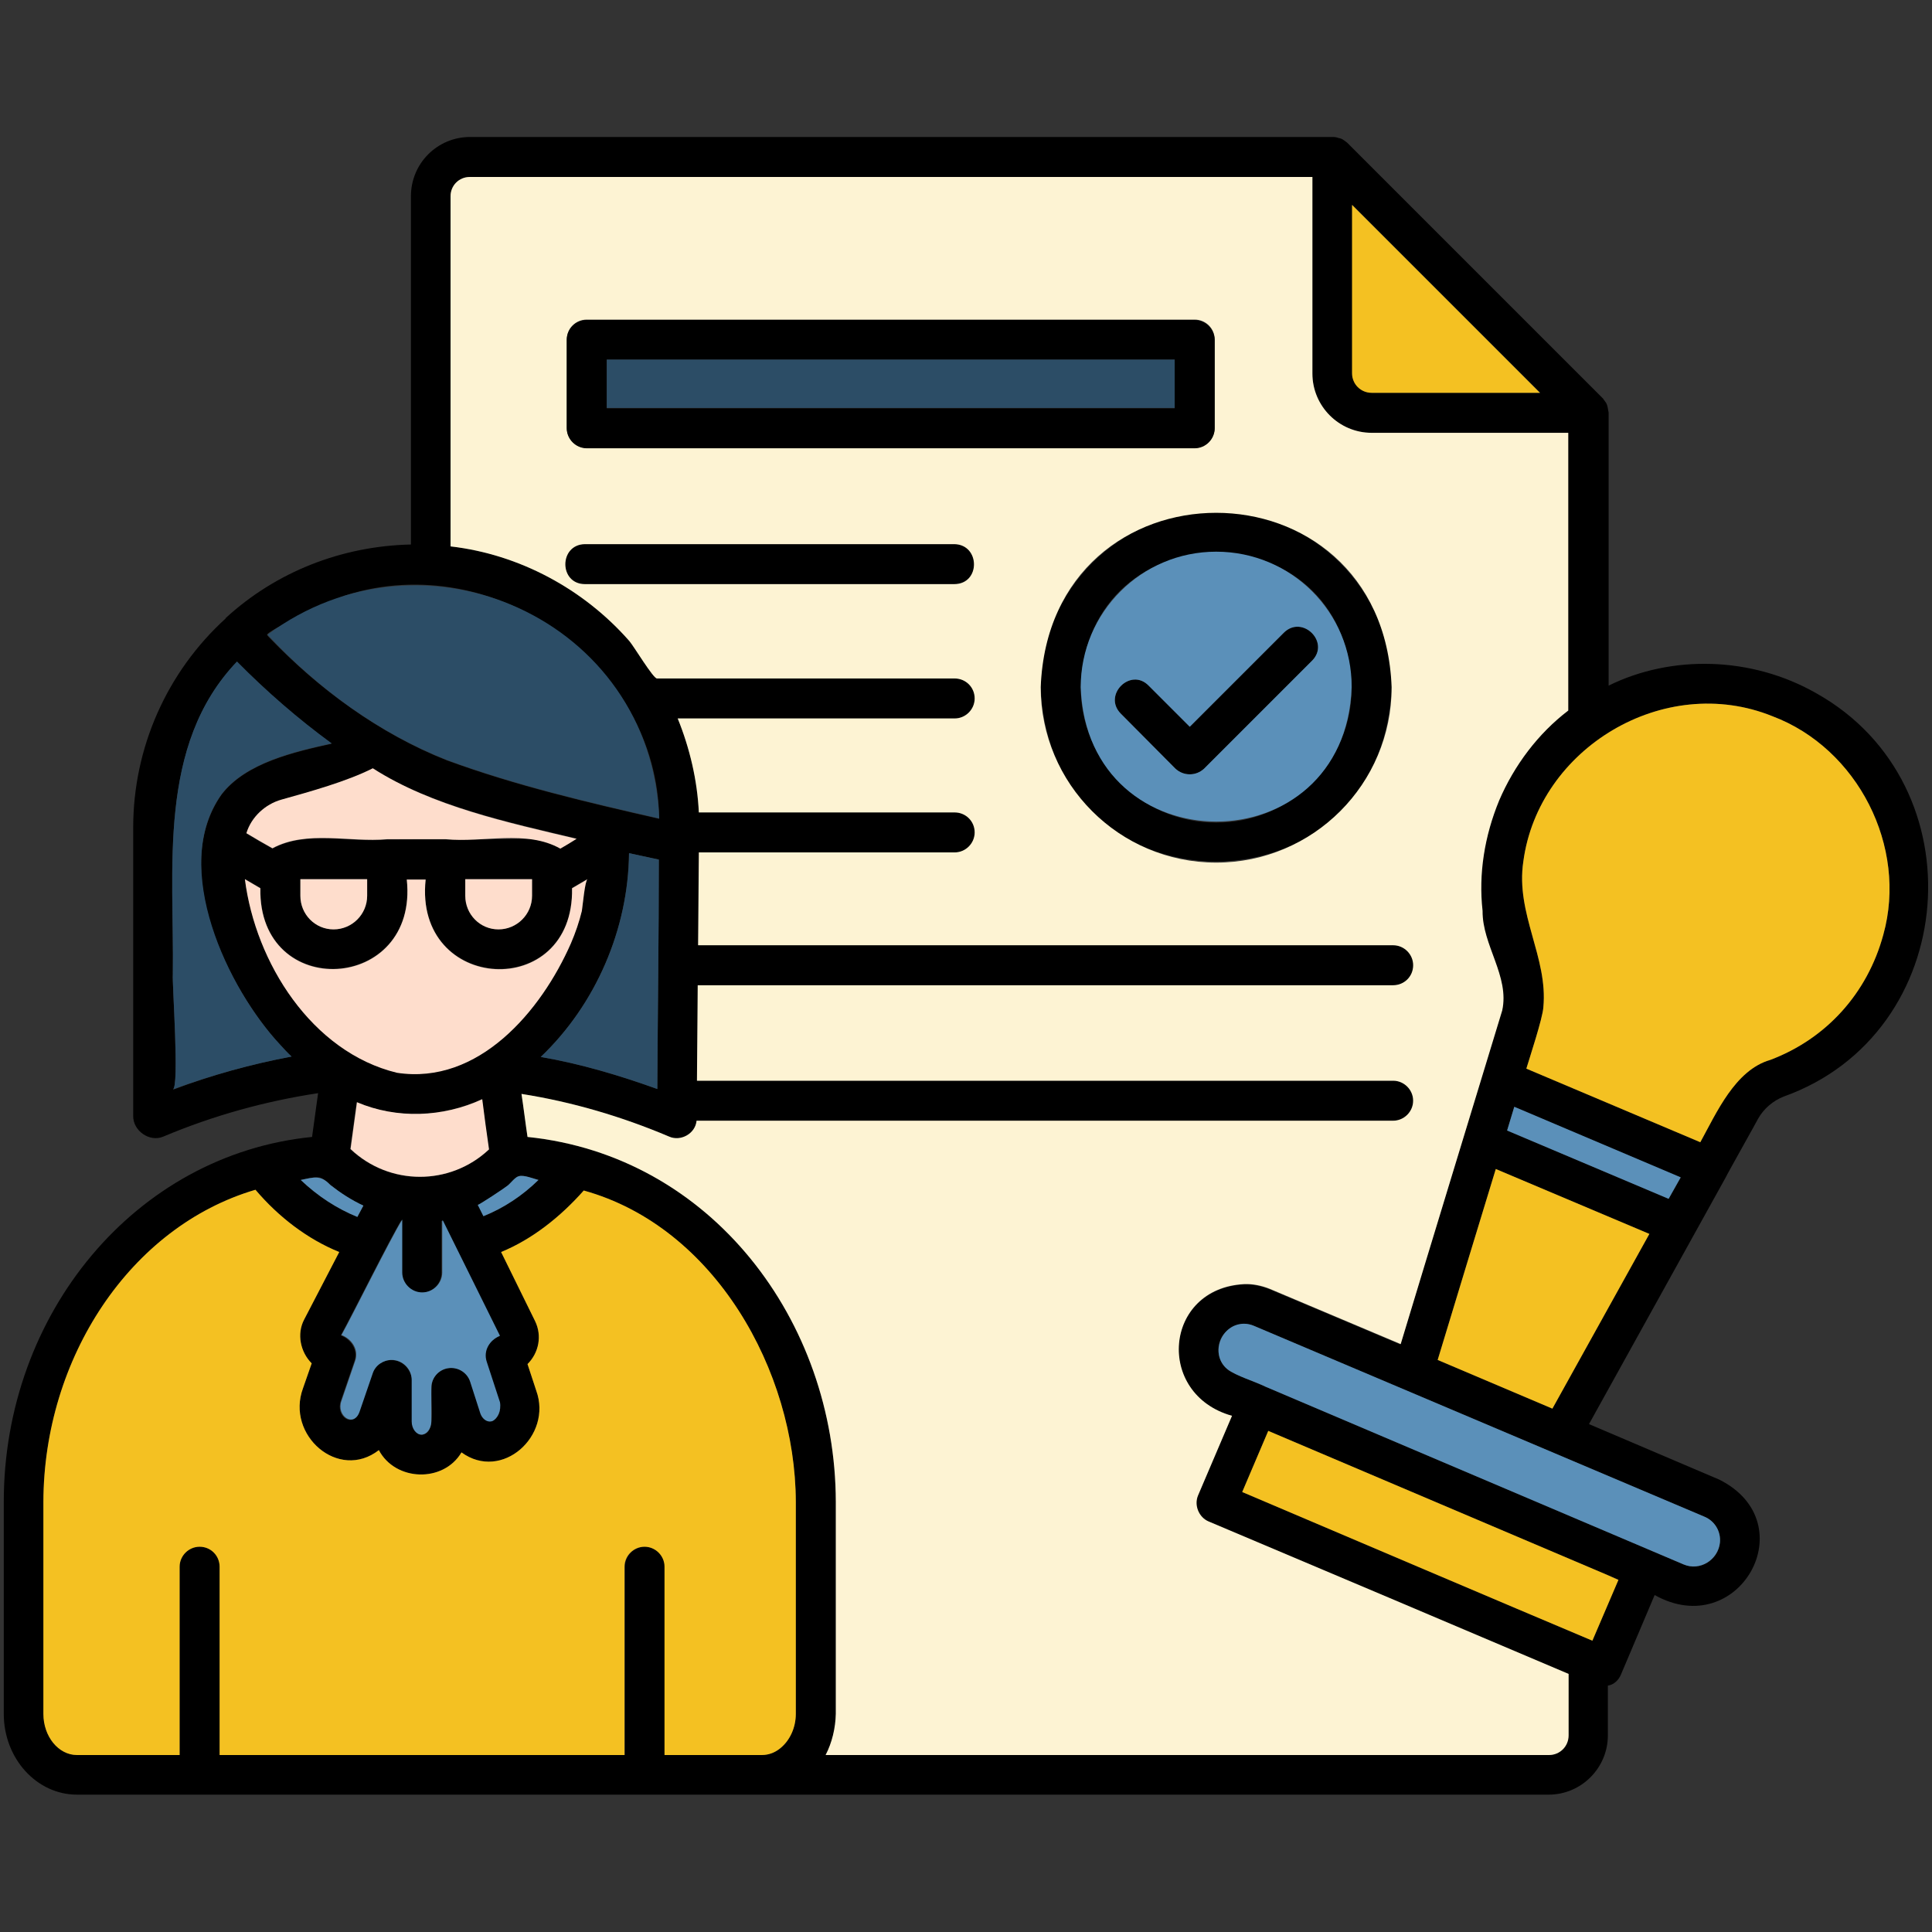 <svg id="Layer_1" enable-background="new 0 0 512 512" viewBox="0 0 512 512" xmlns="http://www.w3.org/2000/svg"><rect x="0" y="0" width="512" height="512" fill="#333333" stroke="none"/><g><g><path d="m258.2 149.5c0 3-2.3 5.3-5.3 5.3h-97.9c-3 0-5.3-2.3-5.3-5.3 0-2.9 2.3-5.3 5.3-5.3h97.9c3 0 5.3 2.4 5.3 5.3z"/></g><g><path d="m322.3 135.6c-25.7 0-46.5 20.8-46.5 46.5 2.4 61.6 90.5 61.6 93 0 0-25.7-20.8-46.5-46.5-46.5zm0 82.4c-19.8 0-35.9-16.1-35.9-35.9 1.7-47.5 70.2-47.5 71.8 0 .1 19.8-16 35.9-35.9 35.9z"/></g><g><path d="m347.7 175.1-28.6 28.6c-1.1 1-2.4 1.5-3.8 1.5s-2.7-.5-3.8-1.5l-14.5-14.6c-4.8-4.9 2.6-12.3 7.4-7.4 0 0 10.9 10.9 10.9 10.9l24.9-24.9c4.9-4.9 12.4 2.5 7.5 7.4z"/></g><g><path d="m481.3 183.7c-17.2-9.8-38.4-10.2-55-2v-72.4c-.2-.8-.2-1.5-.5-2.2-.2-.5-.7-1-1-1.5l-67.8-67.8c-.7-.5-1.3-1.1-2.2-1.2-.5-.2-1-.3-1.6-.3h-228.6c-8.7 0-15.7 7-15.7 15.7v92.3c-18.3.4-35.7 7.2-49.1 19.5v.1c-15.6 14.2-24.5 34.3-24.5 55.4v76.4c-.1 3.9 4.3 7.1 8 5.5 13.3-5.6 27.1-9.4 41-11.5l-1.6 11.6c-46.9 4.7-81.7 46.9-81.7 96.7v56.2c0 11.8 8.7 21.4 19.4 21.4h390c8.7 0 15.7-7.1 15.7-15.7v-13.2c1.6-.2 2.9-1.5 3.5-3 0 0 8.9-21 8.9-21 22.3 12.5 40.1-19.1 17.1-30.6 0 0-34.5-14.7-34.5-14.7l36.3-65.5c-.1 0 8.5-15.3 8.5-15.4 1.5-2.7 4-4.8 6.8-5.9 46.8-16.7 51.9-82.7 8.6-106.9zm-122.9-129.4 49.8 49.8h-44.6c-2.9 0-5.2-2.3-5.2-5.2zm-266.6 103.4c39.1-12.3 82.4 18 82.9 59.3-18.9-4.3-38.1-8.8-56.3-15.5-17.7-7-33.7-18.7-46.9-32.4-.3-.3-.5-.5-.7-.8-.8-.9 18.9-10.1 21-10.6zm82.8 70.1c0 20.2-.3 40.5-.4 60.8-10-3.6-20.4-6.7-30.9-8.5 14.6-13.9 23.2-33.9 23.4-54zm-37.7-5.5c-10.4.3-23.8.1-34.3.2-10 .9-21.3-2.5-30.4 2.4-2.3-1.3-4.6-2.6-6.9-4 1.3-4.3 5-7.7 9.3-8.9 7.5-2.1 17.3-4.8 24.2-8.3 15.8 9.9 36 14.2 54 18.5-1.4.9-2.9 1.8-4.3 2.6-3.3-2.2-7.6-2.6-11.6-2.5zm4.1 10.7v4.4c0 4.9-4 8.9-8.9 8.9s-8.8-4-8.8-8.9v-4.4zm-43.7 0v4.4c0 4.9-4 8.9-8.9 8.9s-8.8-4-8.8-8.9v-4.4zm-51.5 55.8c1.8-.6-.2-28 0-30.5.4-28-4.2-60.7 17-82.9 7.8 7.9 16.2 15.2 25.1 21.7-9.9 2.2-22.8 5.1-29.2 13.5-14.5 20.7 3 54.4 18.5 69.4-10.6 2-21.1 4.9-31.4 8.8zm19.1-55.9 4.1 2.4c-.6 30.1 42 27.7 38.8-2.3h5c-3.2 30.1 39.4 32.4 38.8 2.3l4.1-2.4c-.7.4-1.3 7.2-1.5 8.4-.7 2.9-1.7 5.8-2.9 8.6-7.9 18-24.5 37.6-46.1 34.3-22.6-5.5-37.5-29.1-40.3-51.3zm39.6 127.6c-2.5-.4-5 1-5.9 3.5l-3.5 10.2c-1.6 4.4-6.2 1.1-4.8-2.9 0 0 3.6-10.5 3.6-10.5 1.1-3-.9-5.9-3.6-6.9 3.2-5.8 12.9-25.4 16.1-30.6v14c0 2.9 2.4 5.3 5.3 5.3s5.3-2.4 5.3-5.3v-13.8c.1.1.1.1.2.1l15.1 30.5c-2.7 1.1-4.5 3.9-3.5 6.9 0 0 3.5 10.7 3.5 10.7 1.3 4-3.3 7.2-4.9 2.8 0 0-2.7-8.4-2.7-8.4-1.7-5.7-10.4-4.3-10.3 1.6-.4 4.2 1.4 12.3-2.6 12.5-1.4 0-2.6-1.6-2.6-3.5v-11c-.2-2.5-2.1-4.8-4.7-5.2zm-11.5-55.8c-.1-.1-.1-.1-.2-.2l1.7-12.4c10.6 4.5 22.8 4 33.2-.8.2 1.7 1.5 11.3 1.8 13.3-10.2 9.7-26.1 9.7-36.5.1zm35.2 17.6c-.5-1-1-2-1.5-3 .4 0 7.2-4.5 7.9-5.1.8-.6 2-2.3 3-2.5 1.2-.4 3.9.7 5.1 1-4.2 4.1-9.1 7.4-14.5 9.6zm-46-10.1c2.9-.6 3.2 0 5.4 1.8 2.6 2.2 5.5 4.1 8.7 5.5l-1.6 3c-5.4-2.2-10.5-5.5-15-9.8.9-.2 1.8-.4 2.5-.5zm128.7 142c-.1 5.5-3.5 10.7-8.9 10.9h-25.8v-49.9c0-2.9-2.4-5.3-5.3-5.3s-5.3 2.4-5.3 5.3v49.9h-107.4v-49.9c0-2.9-2.3-5.3-5.3-5.3-2.9 0-5.3 2.4-5.3 5.3v49.9h-27.2c-4.9 0-8.9-4.9-8.9-10.9v-56.2c.1-38 22.9-72.9 56.2-82.7 6.1 7.2 13.8 13.1 22.2 16.5l-9.3 17.9c-2 3.8-1 8.6 2 11.6l-2.3 6.6c-4.6 12.4 9.4 24.7 20.1 16.4 4.4 8.3 17.1 8.7 21.9.6 10.7 7.8 24.2-4.4 19.8-16.4 0 0-2.3-7-2.3-7 3-3 3.9-7.5 2-11.4 0 0-9-18.3-9-18.3 8.3-3.4 15.8-9.4 21.9-16.3 34.7 9.7 56.1 47.9 56.2 82.6 0-.1 0 56.1 0 56.1zm204.7 5.7c0 2.9-2.3 5.2-5.2 5.2h-191.6c1.8-3.3 2.7-7.1 2.7-10.9v-56.2c-.1-48-33-91.7-81.7-96.7-.3-2.4-1.2-8.9-1.6-11.4 13.4 2.1 26.6 6 39.1 11.3 3.1 1.4 7-.8 7.3-4.2h184.6c2.9 0 5.3-2.4 5.3-5.3s-2.4-5.3-5.3-5.3h-184.4c0-.4.2-24.9.2-25.3h184.3c2.9 0 5.3-2.3 5.3-5.3 0-2.9-2.4-5.3-5.3-5.3h-184.2c.1-8.2.1-16.4.2-24.6h67.7c2.9 0 5.3-2.4 5.3-5.3 0-3-2.4-5.3-5.3-5.3h-67.8c-.4-8.6-2.4-17.1-5.6-24.9h73.4c2.9 0 5.3-2.4 5.3-5.3 0-3-2.4-5.3-5.3-5.3h-78.9c-1 0-6.1-8.5-7.3-9.9-12.1-13.8-29.1-23-47.4-25.1v-92.8c0-2.8 2.3-5.1 5.1-5.1h223.3v52.1c0 8.7 7.1 15.7 15.7 15.7h52.1v73.6c-15.9 12.1-25.1 33.3-22.8 53.1-.1 9.1 7.2 17.4 5.2 26.4 0 0-5.1 16.9-5.1 16.9-5.4 17.8-16.4 53.8-21.8 71.6l-34.6-14.6c-2.3-.9-4.6-1.4-6.9-1.3-21.2 1.2-23.6 29.2-3.2 34.9l-9 21.1c-1.1 2.6.2 5.8 2.8 6.9 23.5 10 72.1 30.5 95.4 40.4zm6.4-25.1c-20.9-8.8-71.4-30.3-92.8-39.4l6.9-16.2 89.9 38.2 2.9 1.2zm29.6-32.9c2.8 1.2 4.5 4 4.2 7-.5 4.5-5.3 7.6-9.6 5.7 0 0-110.8-47.1-110.8-47.1l-3-1.3c-1.4-.7-6.2-2.3-7.2-3.4-3.1-2.5-3.1-7.8.1-10.2 1.9-1.7 4.8-2.2 7.1-1.2 0 0 119.2 50.5 119.2 50.5zm-40.2-28.6-30.4-12.9c1-3.4 14.9-49 15.4-50.6l40.7 17.2zm30.8-55.6-42.8-18.1 1.9-6.2 44.1 18.7zm56.9-70c-4.2 15.5-15.1 27.6-30 33.2-9.3 2.7-14.2 14-18.5 21.8l-46.1-19.5c.9-3 4.3-13.3 4.5-16.2 1.3-13.3-7.4-24.8-5.3-38.7 4-30 37.3-50.1 66-38.5 22.6 8.5 35.9 34.6 29.4 57.9z"/></g><g><path d="m141 233v4.4c0 4.9-4 8.9-8.9 8.9s-8.8-4-8.8-8.9v-4.4z" fill="#feddcc"/></g><g><path d="m97.3 233v4.4c0 4.9-4 8.9-8.9 8.9s-8.8-4-8.8-8.9v-4.4z" fill="#feddcc"/></g><g><path d="m152.8 222.3c-1.4.9-2.9 1.8-4.3 2.6-9.1-5.1-20.4-1.5-30.4-2.5h-15.5c-10 .9-21.3-2.5-30.4 2.4-2.3-1.3-4.6-2.6-6.9-4 1.3-4.3 5-7.7 9.3-8.9 7.5-2.1 17.3-4.8 24.2-8.3 15.7 10.1 35.9 14.4 54 18.7z" fill="#feddcc"/></g><g><path d="m155.7 233c-.7.4-1.3 7.2-1.5 8.4-.7 2.9-1.7 5.8-2.9 8.6-7.9 18-24.5 37.6-46.1 34.3-22.6-5.5-37.5-29.2-40.3-51.3l4.1 2.4c-.6 30.1 42 27.7 38.8-2.3h5c-3.2 30.1 39.4 32.4 38.8 2.3z" fill="#feddcc"/></g><g><path d="m129.6 304.6c-10.3 9.7-26.4 9.7-36.7-.1l1.7-12.4c10.6 4.5 22.8 4 33.2-.8.2 1.8 1.5 11.4 1.8 13.3z" fill="#feddcc"/></g><g><path d="m74.3 276.9c1 1.1 1.9 2.1 3 3.1-10.7 2-21.2 4.9-31.5 8.7 1.8-.6-.2-28 0-30.5.4-28-4.2-60.7 17-82.9 7.8 7.9 16.2 15.2 25.1 21.7-9.9 2.2-22.8 5.1-29.2 13.5-13.8 19.2 1.8 51.8 15.6 66.4z" fill="#2c4d66"/></g><g><path d="m174.6 227.8c0 20.2-.3 40.5-.4 60.8-10-3.6-20.4-6.7-30.9-8.5 14.6-13.9 23.2-33.9 23.4-54z" fill="#2c4d66"/></g><g><path d="m174.7 216.9c-18.9-4.3-38.1-8.8-56.3-15.5-18-7.1-34.4-19.1-47.5-33.2 41.3-30.8 101.7-4.2 103.8 48.7z" fill="#2c4d66"/></g><g><path d="m428.9 418.7-6.9 16.1c-20.9-8.8-71.4-30.3-92.8-39.4l6.9-16.2 89.9 38.2z" fill="#f4c122"/></g><g><path d="m437.1 327-25.7 46.3-30.4-12.9c1-3.4 14.9-49 15.4-50.6z" fill="#f4c122"/></g><g><path d="m499.1 247.7c-4.2 15.5-15.1 27.6-30 33.2-9.3 2.7-14.2 14-18.5 21.8l-46.1-19.5c.9-3 4.3-13.3 4.5-16.2 1.3-13.3-7.4-24.8-5.3-38.7 4-30 37.3-50.1 66-38.5 22.6 8.5 35.9 34.6 29.4 57.9z" fill="#f4c122"/></g><g><path d="m408.1 104.1h-44.6c-2.9 0-5.2-2.3-5.2-5.2v-44.6z" fill="#f4c122"/></g><g><path d="m210.9 398v56.2c0 3.7-1.6 7-4 9-1.4 1.2-3.1 1.9-5 1.9h-25.8v-49.9c0-2.9-2.4-5.3-5.3-5.3s-5.3 2.4-5.3 5.3v49.9h-107.3v-49.9c0-2.9-2.3-5.3-5.3-5.3-2.9 0-5.3 2.4-5.3 5.3v49.9h-27.2c-4.9 0-8.9-4.9-8.9-10.9v-56.2c.1-38 22.9-72.9 56.2-82.7 6.1 7.2 13.8 13.1 22.2 16.5l-9.3 17.9c-2 3.8-1 8.6 2 11.6l-2.3 6.6c-4.6 12.4 9.4 24.7 20.1 16.4 4.4 8.3 17.1 8.7 21.9.6 10.7 7.8 24.2-4.4 19.8-16.4 0 0-2.3-7-2.3-7 3-3 3.9-7.5 2-11.4 0 0-9-18.3-9-18.3 8.3-3.4 15.8-9.4 21.9-16.3 34.7 9.6 56.1 47.8 56.2 82.5z" fill="#f4c122"/></g><g><path d="m397.3 212.1c4-9.3 10.3-17.7 18.3-23.8v-73.6h-52.1c-8.7 0-15.7-7.1-15.7-15.7v-52.1h-223.3c-2.9 0-5.1 2.3-5.1 5.1v92.8c18.2 2.1 35.3 11.3 47.4 25.1 1.2 1.4 6.3 9.9 7.3 9.9h78.9c2.9 0 5.3 2.3 5.3 5.3 0 2.9-2.4 5.3-5.3 5.3h-73.4c3.2 7.9 5.2 16.4 5.6 24.9h67.8c2.9 0 5.3 2.3 5.3 5.3 0 2.9-2.4 5.3-5.3 5.3h-67.8c-.1 8.2-.1 16.4-.2 24.6h184.2c2.9 0 5.3 2.4 5.3 5.3 0 3-2.4 5.3-5.3 5.3h-184.3c0 .3-.2 25-.2 25.3h184.5c2.9 0 5.3 2.4 5.3 5.3s-2.4 5.3-5.3 5.3h-184.6c-.3 3.4-4.2 5.6-7.3 4.2-12.5-5.3-25.7-9.2-39.1-11.3.4 2.5 1.2 8.9 1.6 11.4 48.7 5 81.6 48.7 81.7 96.7v56.2c-.1 3.8-1 7.6-2.7 10.9h191.7c2.9 0 5.2-2.3 5.2-5.2v-16.3c-23.3-9.9-71.9-30.5-95.4-40.4-2.6-1.1-3.9-4.3-2.8-6.9 0 0 9-21.1 9-21.1-20.4-5.7-18.1-33.8 3.2-34.9 2.3-.1 4.7.4 6.9 1.3 0 0 34.6 14.6 34.6 14.6 7.7-25.5 19.2-63.1 26.9-88.4 2-9.1-5.3-17.3-5.2-26.4-1.1-9.8.5-19.8 4.4-29.3zm-144.4-57.3h-97.9c-6.9 0-6.9-10.5 0-10.6h97.9c6.9.1 7 10.6 0 10.6zm-97.4-36.1c-2.9 0-5.3-2.4-5.3-5.3v-23.4c0-3 2.4-5.3 5.3-5.3h161.1c2.9 0 5.3 2.3 5.3 5.3v23.4c0 2.9-2.4 5.3-5.3 5.3zm166.8 109.9c-25.7 0-46.5-20.9-46.5-46.5 2.4-61.6 90.6-61.6 93 0 0 25.6-20.8 46.5-46.5 46.5z" fill="#fdf3d3"/></g><g><path d="m445.4 312-3.2 5.7-42.8-18.1 1.9-6.3z" fill="#5b90b9"/></g><g><path d="m322.3 146.2c-19.8 0-35.9 16.1-35.9 35.9 1.7 47.5 70.2 47.5 71.8 0 .1-19.8-16-35.9-35.9-35.9zm25.4 28.9-28.6 28.6c-1.1 1-2.4 1.5-3.8 1.5s-2.7-.5-3.8-1.5l-14.5-14.6c-4.8-4.9 2.6-12.3 7.4-7.4 0 0 10.9 10.9 10.9 10.9l24.9-24.9c4.9-4.9 12.4 2.5 7.5 7.4z" fill="#5b90b9"/></g><g><path d="m455.8 408.8c0 .1 0 .1 0 0-.5 4.6-5.3 7.6-9.6 5.8 0 0-110.8-47.1-110.8-47.1-2.8-1.4-7.8-2.8-10.2-4.7-4.7-4-1.6-12 4.5-12 .9 0 1.8.2 2.7.6l119.2 50.5c2.8 1.1 4.5 3.9 4.2 6.9z" fill="#5b90b9"/></g><g><path d="m96.3 319.5-1.6 3c-5.4-2.2-10.5-5.5-15-9.8 3.4-.7 5.3-1.4 7.8 1.3 2.7 2.1 5.6 4 8.8 5.5z" fill="#5b90b9"/></g><g><path d="m142.7 312.7c-4.2 4.1-9.1 7.4-14.6 9.6-.5-1-1-2-1.5-3 .4 0 7.2-4.5 7.9-5.1.8-.6 2-2.3 3-2.5 1.3-.4 4 .7 5.2 1z" fill="#5b90b9"/></g><g><path d="m130.5 376.6c-1.4.5-2.7-.6-3.2-2 0 0-2.7-8.4-2.7-8.4-.8-2.5-3.3-4-5.9-3.6-2.5.4-4.4 2.6-4.4 5.2v8.9c0 2.1-1.4 3.5-2.6 3.5-1.4 0-2.6-1.6-2.6-3.5v-11c0-2.9-2.4-5.3-5.3-5.3-2.2 0-4.3 1.4-5 3.5l-3.5 10.2c-1.5 4.4-6.3 1.1-4.8-2.9 0 0 3.6-10.5 3.6-10.5 1.1-3-.9-5.9-3.6-6.9 3.2-5.8 12.9-25.4 16.1-30.6v14c0 2.9 2.4 5.3 5.3 5.3s5.3-2.4 5.3-5.3v-13.8c.1.1.1.1.2.1l15.1 30.5c-2.7 1.1-4.5 3.9-3.5 6.9 0 0 3.5 10.7 3.5 10.7.4 2.3-.7 4.4-2 5z" fill="#5b90b9"/></g><g><path d="m316.5 84.8h-161c-2.9 0-5.3 2.3-5.3 5.3v23.4c0 2.9 2.4 5.3 5.3 5.3h161.1c2.9 0 5.3-2.4 5.3-5.3v-23.5c-.1-2.9-2.5-5.2-5.4-5.2zm-5.2 23.4h-150.5v-12.9h150.5z"/></g><g><path d="m160.8 95.3h150.5v12.8h-150.5z" fill="#2c4d66"/></g></g></svg>